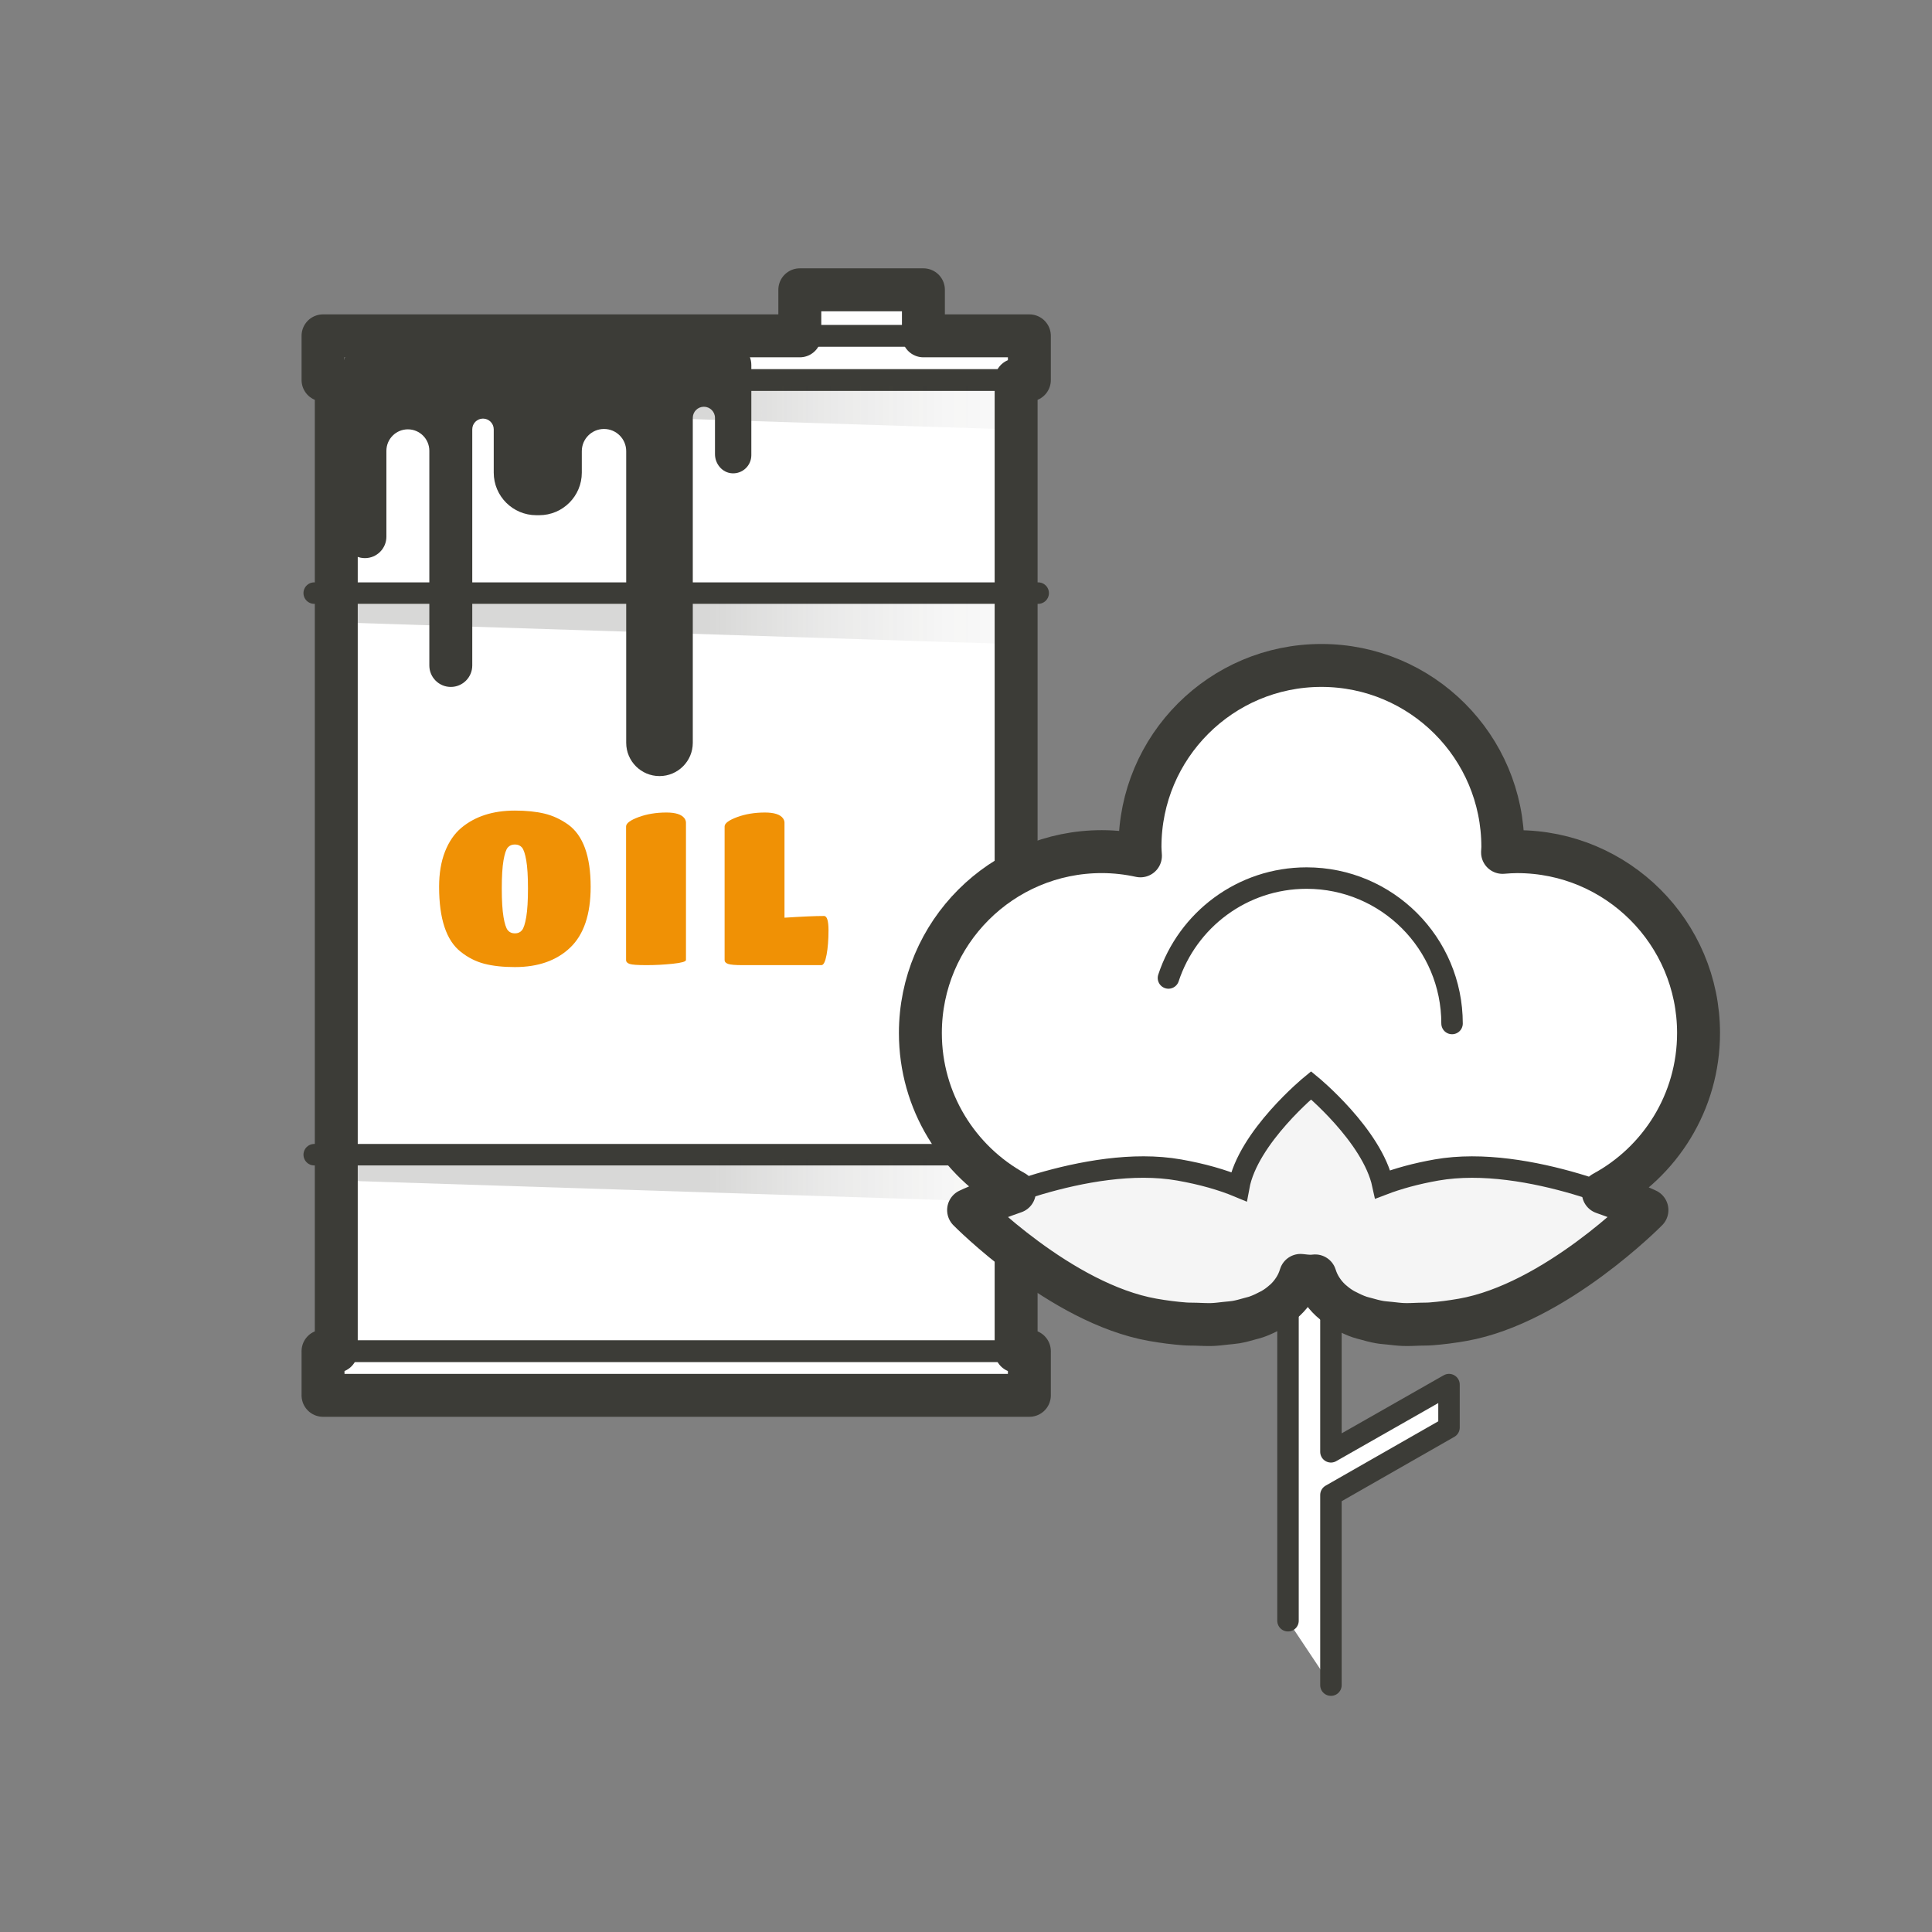 <?xml version="1.0" encoding="UTF-8"?><svg xmlns="http://www.w3.org/2000/svg" width="90" height="90" xmlns:xlink="http://www.w3.org/1999/xlink" viewBox="0 0 90 90"><rect x="0" y="0" width="90" height="90" fill="#808080" stroke="none"/><defs><linearGradient id="b" x1="32.976" y1="29" x2="55.506" y2="29" gradientUnits="userSpaceOnUse"><stop offset="0" stop-color="#3c3c37"/><stop offset=".001" stop-color="#3c3c37" stop-opacity=".997"/><stop offset=".238" stop-color="#3c3c37" stop-opacity=".56"/><stop offset=".48" stop-color="#3c3c37" stop-opacity=".248"/><stop offset=".73" stop-color="#3c3c37" stop-opacity=".061"/><stop offset="1" stop-color="#3c3c37" stop-opacity="0"/></linearGradient><linearGradient id="c" y1="19" y2="19" xlink:href="#b"/><linearGradient id="d" y1="55" y2="55" xlink:href="#b"/></defs><g isolation="isolate"><g id="a"><rect x="15.665" y="17.702" width="31.669" height="45.242" fill="#fff"/><rect x="15.048" y="15.645" width="32.903" height="2.056" fill="#fff"/><rect x="15.048" y="62.944" width="32.903" height="2.056" fill="#fff"/><path d="M23.985,45.05c-.553,0-1.028-.052-1.425-.155-.396-.104-.762-.289-1.095-.555-.673-.526-1.01-1.537-1.01-3.03,0-.626.092-1.173.275-1.64.184-.466.438-.836.765-1.11.64-.533,1.47-.8,2.49-.8.527,0,.985.047,1.375.14.39.093.758.264,1.105.51.7.506,1.05,1.473,1.05,2.9,0,1.28-.317,2.223-.95,2.83-.633.606-1.493.91-2.58.91ZM23.655,43.335c.08.097.19.145.33.145s.25-.048.33-.145.146-.303.2-.62c.053-.316.08-.758.08-1.325s-.027-1.003-.08-1.31c-.054-.307-.12-.507-.2-.6s-.19-.14-.33-.14-.25.047-.33.14c-.08.093-.147.293-.2.6s-.08.743-.08,1.31.027,1.008.08,1.325c.053.317.12.523.2.62Z" fill="#fff"/><path d="M31.345,44.895c-.407.043-.815.065-1.225.065s-.672-.018-.785-.055c-.113-.037-.17-.098-.17-.185v-6.22c0-.146.193-.292.58-.435.387-.143.82-.215,1.3-.215.427,0,.707.09.84.27.046.066.07.133.07.2v6.4c0,.074-.204.132-.61.175Z" fill="#fff"/><path d="M34.595,44.96c-.333,0-.557-.018-.67-.055-.113-.037-.17-.098-.17-.185v-6.22c0-.146.193-.292.58-.435.387-.143.82-.215,1.3-.215.427,0,.707.09.84.27.046.066.07.133.07.2v4.43c.813-.053,1.427-.08,1.84-.08.14,0,.21.222.21.665s-.03.825-.09,1.145-.14.48-.24.48h-3.67Z" fill="#fff"/><path d="M23.985,45.05c-.553,0-1.028-.052-1.425-.155-.396-.104-.762-.289-1.095-.555-.673-.526-1.01-1.537-1.01-3.03,0-.626.092-1.173.275-1.64.184-.466.438-.836.765-1.11.64-.533,1.47-.8,2.49-.8.527,0,.985.047,1.375.14.39.093.758.264,1.105.51.7.506,1.05,1.473,1.05,2.9,0,1.28-.317,2.223-.95,2.83-.633.606-1.493.91-2.58.91ZM23.655,43.335c.08.097.19.145.33.145s.25-.048.33-.145.146-.303.2-.62c.053-.316.08-.758.08-1.325s-.027-1.003-.08-1.31c-.054-.307-.12-.507-.2-.6s-.19-.14-.33-.14-.25.047-.33.14c-.08.093-.147.293-.2.6s-.08.743-.08,1.31.027,1.008.08,1.325c.053.317.12.523.2.62Z" fill="#fff"/><path d="M31.345,44.895c-.407.043-.815.065-1.225.065s-.672-.018-.785-.055c-.113-.037-.17-.098-.17-.185v-6.22c0-.146.193-.292.58-.435.387-.143.82-.215,1.3-.215.427,0,.707.09.84.27.046.066.07.133.07.2v6.4c0,.074-.204.132-.61.175Z" fill="#fff"/><path d="M34.595,44.96c-.333,0-.557-.018-.67-.055-.113-.037-.17-.098-.17-.185v-6.22c0-.146.193-.292.58-.435.387-.143.82-.215,1.3-.215.427,0,.707.09.84.27.046.066.07.133.07.2v4.43c.813-.053,1.427-.08,1.84-.08.14,0,.21.222.21.665s-.03.825-.09,1.145-.14.48-.24.48h-3.67Z" fill="#fff"/><path d="M23.985,45.05c-.553,0-1.028-.052-1.425-.155-.396-.104-.762-.289-1.095-.555-.673-.526-1.01-1.537-1.01-3.03,0-.626.092-1.173.275-1.64.184-.466.438-.836.765-1.11.64-.533,1.47-.8,2.49-.8.527,0,.985.047,1.375.14.39.093.758.264,1.105.51.7.506,1.05,1.473,1.05,2.9,0,1.28-.317,2.223-.95,2.83-.633.606-1.493.91-2.58.91ZM23.655,43.335c.08.097.19.145.33.145s.25-.048.33-.145.146-.303.2-.62c.053-.316.08-.758.08-1.325s-.027-1.003-.08-1.31c-.054-.307-.12-.507-.2-.6s-.19-.14-.33-.14-.25.047-.33.14c-.08.093-.147.293-.2.6s-.08.743-.08,1.31.027,1.008.08,1.325c.053.317.12.523.2.62Z" fill="#fff"/><path d="M31.345,44.895c-.407.043-.815.065-1.225.065s-.672-.018-.785-.055c-.113-.037-.17-.098-.17-.185v-6.22c0-.146.193-.292.58-.435.387-.143.82-.215,1.3-.215.427,0,.707.09.84.27.046.066.07.133.07.2v6.4c0,.074-.204.132-.61.175Z" fill="#fff"/><path d="M34.595,44.96c-.333,0-.557-.018-.67-.055-.113-.037-.17-.098-.17-.185v-6.22c0-.146.193-.292.58-.435.387-.143.82-.215,1.3-.215.427,0,.707.09.84.27.046.066.07.133.07.2v4.43c.813-.053,1.427-.08,1.84-.08.14,0,.21.222.21.665s-.03.825-.09,1.145-.14.48-.24.48h-3.67Z" fill="#fff"/><rect x="37.258" y="13.5" width="5.758" height="2.145" fill="#fff"/><polygon points="47 30 16 29 16 28 47 28 47 30" fill="#fff"/><polygon points="47 30 16 29 16 28 47 28 47 30" fill="#fff"/><polygon points="47 20 16 19 16 18 47 18 47 20" fill="#fff"/><polygon points="47 20 16 19 16 18 47 18 47 20" fill="#fff"/><polygon points="47 56 16 55 16 54 47 54 47 56" fill="#fff"/><polygon points="47 56 16 55 16 54 47 54 47 56" fill="#fff"/><path d="M34,16h-17c-.552,0-1,.448-1,1v8c0,.552.448,1,1,1s1-.448,1-1v-4c0-.552.448-1,1-1s1,.448,1,1v10c0,.552.448,1,1,1s1-.448,1-1v-11c0-.276.224-.5.5-.5s.5.224.5.5v2.017c0,1.095.888,1.983,1.983,1.983h.137c1.095,0,1.983-.888,1.983-1.983v-1c0-.571.463-1.034,1.034-1.034s1.034.463,1.034,1.034v13.585c0,.857.695,1.551,1.551,1.551h0c.857,0,1.551-.695,1.551-1.551v-15.137c0-.286.232-.517.517-.517s.517.232.517.517v1.691c0,.458.343.869.801.893.488.026.892-.363.892-.845v-4.205c0-.552-.448-1-1-1Z" fill="#fff"/><rect x="15.665" y="17.702" width="31.669" height="45.242" fill="none" stroke="#3c3c37" stroke-linecap="round" stroke-linejoin="round"/><rect x="15.048" y="15.645" width="32.903" height="2.056" fill="none" stroke="#3c3c37" stroke-linecap="round" stroke-linejoin="round"/><rect x="15.048" y="62.944" width="32.903" height="2.056" fill="none" stroke="#3c3c37" stroke-linecap="round" stroke-linejoin="round"/><line x1="14.637" y1="27.629" x2="48.363" y2="27.629" fill="none" stroke="#3c3c37" stroke-linecap="round" stroke-linejoin="round"/><line x1="14.637" y1="53.79" x2="48.363" y2="53.79" fill="none" stroke="#3c3c37" stroke-linecap="round" stroke-linejoin="round"/><path d="M23.985,45.05c-.553,0-1.028-.052-1.425-.155-.396-.104-.762-.289-1.095-.555-.673-.526-1.01-1.537-1.01-3.03,0-.626.092-1.173.275-1.64.184-.466.438-.836.765-1.11.64-.533,1.47-.8,2.49-.8.527,0,.985.047,1.375.14.39.093.758.264,1.105.51.7.506,1.05,1.473,1.05,2.9,0,1.28-.317,2.223-.95,2.83-.633.606-1.493.91-2.58.91ZM23.655,43.335c.08.097.19.145.33.145s.25-.048.33-.145.146-.303.2-.62c.053-.316.08-.758.08-1.325s-.027-1.003-.08-1.31c-.054-.307-.12-.507-.2-.6s-.19-.14-.33-.14-.25.047-.33.14c-.08.093-.147.293-.2.6s-.08.743-.08,1.31.027,1.008.08,1.325c.053.317.12.523.2.62Z" fill="#f09105"/><path d="M31.345,44.895c-.407.043-.815.065-1.225.065s-.672-.018-.785-.055c-.113-.037-.17-.098-.17-.185v-6.22c0-.146.193-.292.58-.435.387-.143.82-.215,1.3-.215.427,0,.707.09.84.27.046.066.07.133.07.2v6.4c0,.074-.204.132-.61.175Z" fill="#f09105"/><path d="M34.595,44.96c-.333,0-.557-.018-.67-.055-.113-.037-.17-.098-.17-.185v-6.22c0-.146.193-.292.58-.435.387-.143.82-.215,1.3-.215.427,0,.707.09.84.27.046.066.07.133.07.2v4.43c.813-.053,1.427-.08,1.84-.08.14,0,.21.222.21.665s-.03.825-.09,1.145-.14.48-.24.48h-3.67Z" fill="#f09105"/><rect x="37.258" y="13.5" width="5.758" height="2.145" fill="none" stroke="#3c3c37" stroke-linecap="round" stroke-linejoin="round"/><g mix-blend-mode="multiply" opacity=".2"><polygon points="47 30 16 29 16 28 47 28 47 30" fill="url(#b)"/></g><g mix-blend-mode="multiply" opacity=".2"><polygon points="47 20 16 19 16 18 47 18 47 20" fill="url(#c)"/></g><g mix-blend-mode="multiply" opacity=".2"><polygon points="47 56 16 55 16 54 47 54 47 56" fill="url(#d)"/></g><path d="M34,16h-17c-.552,0-1,.448-1,1v8c0,.552.448,1,1,1s1-.448,1-1v-4c0-.552.448-1,1-1s1,.448,1,1v10c0,.552.448,1,1,1s1-.448,1-1v-11c0-.276.224-.5.5-.5s.5.224.5.5v2.017c0,1.095.888,1.983,1.983,1.983h.137c1.095,0,1.983-.888,1.983-1.983v-1c0-.571.463-1.034,1.034-1.034s1.034.463,1.034,1.034v13.585c0,.857.695,1.551,1.551,1.551h0c.857,0,1.551-.695,1.551-1.551v-15.137c0-.286.232-.517.517-.517s.517.232.517.517v1.691c0,.458.343.869.801.893.488.026.892-.363.892-.845v-4.205c0-.552-.448-1-1-1Z" fill="#3c3c37"/><polygon points="47.335 17.702 47.952 17.702 47.952 15.645 43.016 15.645 43.016 13.5 37.258 13.5 37.258 15.645 15.048 15.645 15.048 17.702 15.665 17.702 15.665 62.944 15.048 62.944 15.048 65 47.952 65 47.952 62.944 47.335 62.944 47.335 17.702" fill="none" stroke="#3c3c37" stroke-linecap="round" stroke-linejoin="round" stroke-width="2"/><polyline points="62 78.5 62 69.642 67.5 66.5 67.5 64.5 62 67.631 62 50.5 60 50.5 60 75.5" fill="#fff" stroke="#3c3c37" stroke-linecap="round" stroke-linejoin="round"/><path d="M70.674,39.673c-.23,0-.455.016-.68.034.003-.086.013-.17.013-.257,0-4.667-3.784-8.451-8.451-8.451s-8.451,3.784-8.451,8.451c0,.141.014.279.021.419-.581-.126-1.182-.197-1.8-.197-4.667,0-8.451,3.784-8.451,8.451s3.784,8.451,8.451,8.451c1.698,0,3.275-.505,4.6-1.367,1.593,1.125,3.532,1.793,5.63,1.793,1.869,0,3.609-.534,5.094-1.443,1.197.649,2.567,1.018,4.024,1.018,4.667,0,8.451-3.784,8.451-8.451s-3.784-8.451-8.451-8.451Z" fill="#fff"/><path d="M70.674,39.673c-.23,0-.455.016-.68.034.003-.086.013-.17.013-.257,0-4.667-3.784-8.451-8.451-8.451s-8.451,3.784-8.451,8.451c0,.141.014.279.021.419-.581-.126-1.182-.197-1.8-.197-4.667,0-8.451,3.784-8.451,8.451s3.784,8.451,8.451,8.451c1.698,0,3.275-.505,4.6-1.367,1.593,1.125,3.532,1.793,5.63,1.793,1.869,0,3.609-.534,5.094-1.443,1.197.649,2.567,1.018,4.024,1.018,4.667,0,8.451-3.784,8.451-8.451s-3.784-8.451-8.451-8.451Z" fill="#fff"/><path d="M70.674,39.673c-.23,0-.455.016-.68.034.003-.086.013-.17.013-.257,0-4.667-3.784-8.451-8.451-8.451s-8.451,3.784-8.451,8.451c0,.141.014.279.021.419-.581-.126-1.182-.197-1.8-.197-4.667,0-8.451,3.784-8.451,8.451s3.784,8.451,8.451,8.451c1.698,0,3.275-.505,4.6-1.367,1.593,1.125,3.532,1.793,5.63,1.793,1.869,0,3.609-.534,5.094-1.443,1.197.649,2.567,1.018,4.024,1.018,4.667,0,8.451-3.784,8.451-8.451s-3.784-8.451-8.451-8.451Z" fill="none" stroke="#3c3c37"/><path d="M66.912,54.504c-4.297.758-6.09,2.685-5.75,4.612.34,1.927,2.684,3.125,6.981,2.367,4.297-.758,8.579-5.111,8.579-5.111,0,0-5.513-2.626-9.81-1.868Z" fill="#fff"/><path d="M54.931,54.504c4.297.758,6.09,2.685,5.75,4.612-.34,1.927-2.684,3.125-6.981,2.367-4.297-.758-8.579-5.111-8.579-5.111,0,0,5.513-2.626,9.81-1.868Z" fill="#fff"/><path d="M64.496,55.814c0,2.456-1.532,3.639-3.421,3.639s-3.421-1.183-3.421-3.639,3.421-5.256,3.421-5.256c0,0,3.421,2.8,3.421,5.256Z" fill="#f5f5f5"/><path d="M66.912,54.504c-4.297.758-6.09,2.685-5.75,4.612.34,1.927,2.684,3.125,6.981,2.367,4.297-.758,8.579-5.111,8.579-5.111,0,0-5.513-2.626-9.81-1.868Z" fill="#f5f5f5"/><path d="M54.931,54.504c4.297.758,6.09,2.685,5.75,4.612-.34,1.927-2.684,3.125-6.981,2.367-4.297-.758-8.579-5.111-8.579-5.111,0,0,5.513-2.626,9.81-1.868Z" fill="#f5f5f5"/><path d="M66.911,54.504c-.957.169-1.782.398-2.495.67-.492-2.278-3.342-4.616-3.342-4.616,0,0-2.944,2.412-3.367,4.723-.771-.321-1.694-.587-2.777-.778-4.297-.758-9.81,1.868-9.81,1.868,0,0,4.283,4.353,8.579,5.111,4.063.716,6.357-.325,6.885-2.068.161.019.322.04.49.04.065,0,.126-.013.19-.015.541,1.729,2.832,2.757,6.877,2.044,4.297-.758,8.579-5.111,8.579-5.111,0,0-5.513-2.626-9.81-1.868Z" fill="none" stroke="#3c3c37"/><path d="M67.642,47.679c0-3.742-3.033-6.775-6.775-6.775-3.001,0-5.546,1.951-6.436,4.654" fill="none" stroke="#3c3c37" stroke-linecap="round" stroke-linejoin="round"/><path d="M79.125,48.124c0-4.667-3.784-8.451-8.451-8.451-.23,0-.455.016-.68.034.003-.086.013-.17.013-.257,0-4.667-3.784-8.451-8.451-8.451s-8.451,3.784-8.451,8.451c0,.141.014.279.021.419-.581-.126-1.182-.197-1.8-.197-4.667,0-8.451,3.784-8.451,8.451,0,3.189,1.768,5.964,4.377,7.403-1.283.443-2.131.845-2.131.845,0,0,4.283,4.353,8.579,5.111.522.092,1.013.153,1.477.189.189.015.354.009.534.015.258.009.522.023.76.015.224-.008.421-.037.627-.059.162-.018.333-.028.484-.054.233-.04.44-.1.647-.159.094-.027.197-.048.285-.079.227-.079.427-.174.619-.276.046-.025.098-.046.142-.072.205-.12.383-.255.544-.401.016-.015.035-.028.051-.043.169-.159.31-.333.428-.518.003-.004.006-.008.009-.013.121-.193.213-.397.278-.614h0c.161.019.322.039.49.039.065,0,.126-.013.19-.015.067.214.16.416.282.606.004.006.008.011.011.017.118.182.258.352.426.508.018.017.039.032.057.049.16.142.336.274.538.391.047.027.101.05.15.076.189.099.386.192.609.269.092.032.197.054.295.082.204.058.407.115.635.154.154.027.328.037.493.055.203.021.397.049.616.057.239.009.504-.006.763-.015.178-.006.341,0,.529-.015.463-.036.952-.097,1.473-.189,4.297-.758,8.579-5.111,8.579-5.111,0,0-.803-.381-2.031-.811,2.641-1.429,4.435-4.223,4.435-7.437Z" fill="none" stroke="#3c3c37" stroke-linecap="round" stroke-linejoin="round" stroke-width="2"/></g></g></svg>